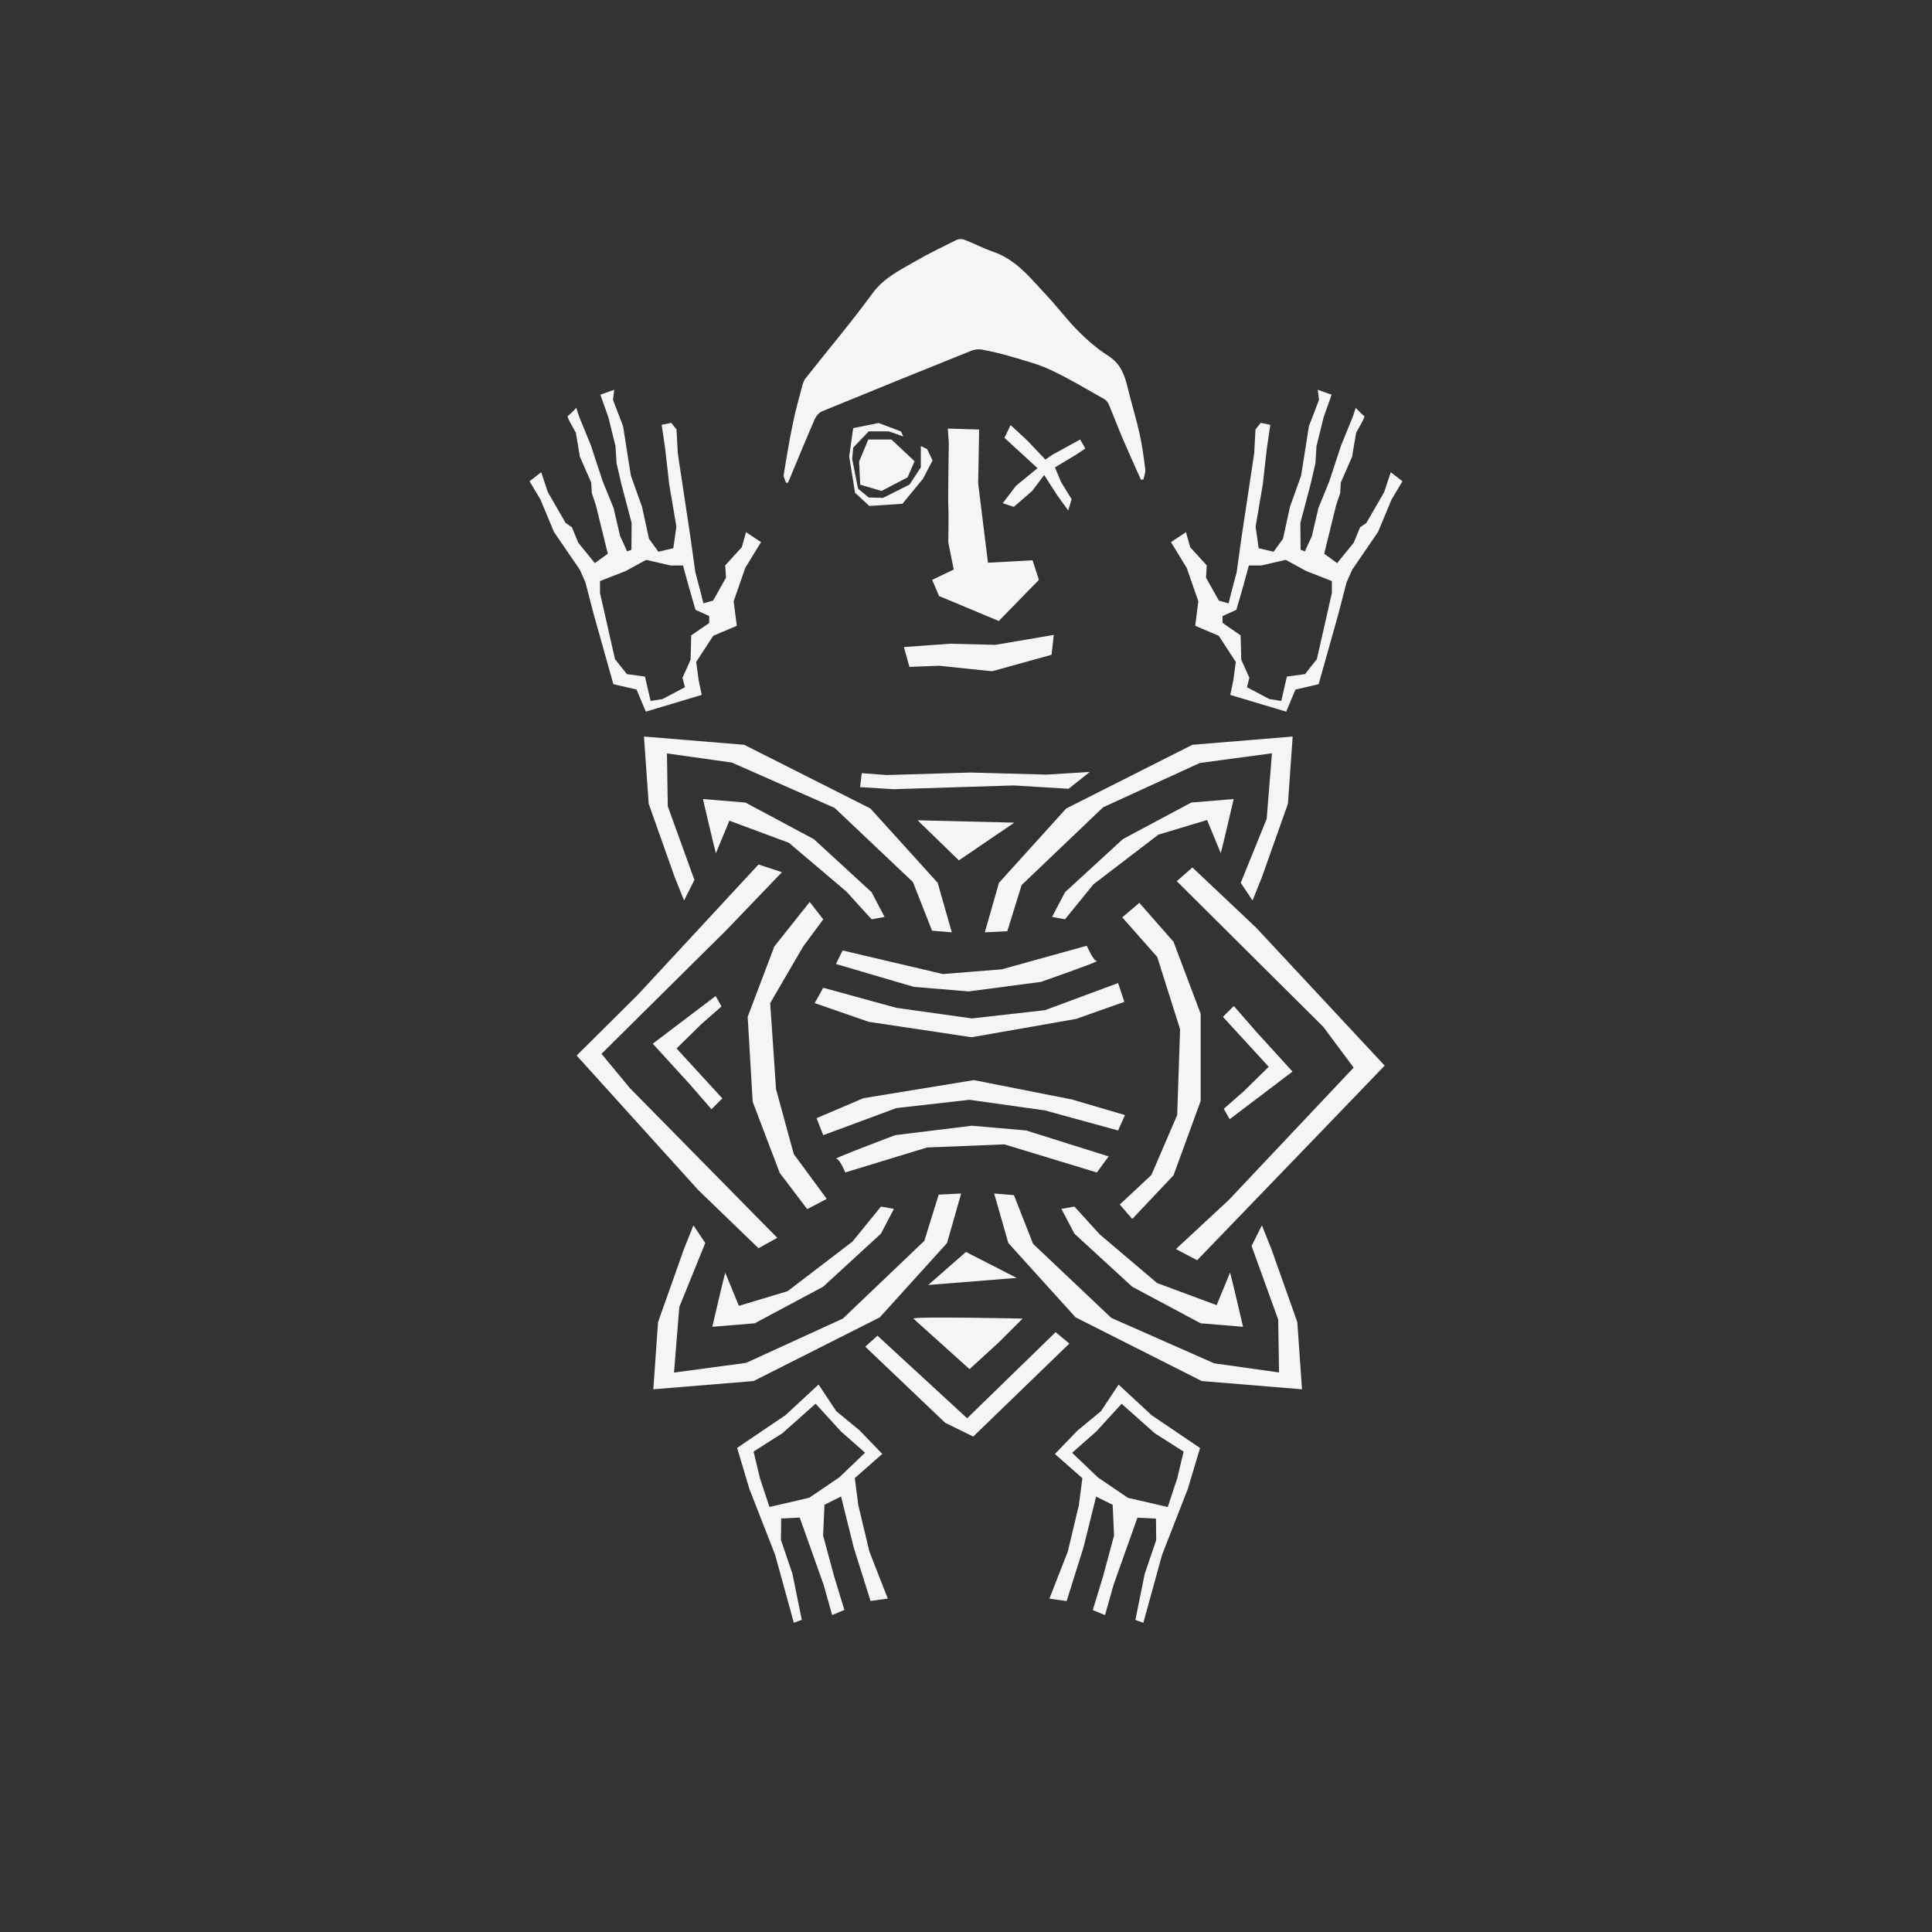 <?xml version="1.0" encoding="UTF-8"?>
<svg id="uuid-5ffc2f87-1ee7-405c-b817-3baf6423fe6a" data-name="Ebene 1" xmlns="http://www.w3.org/2000/svg" viewBox="0 0 576 576">
  <rect x="0" y="0" width="576" height="576" fill="#333333" stroke="none"/>
  <g>
    <path d="m226.89,161.63l-4.47-2.98-1.26,4.49-4.94,5.42.22,3.67-3.83,6.83-2.9.82-.77-3.11-1.64-6.2-1.49-10.68-3.74-24.79-.37-7.06-1.57-1.98-2.86.6,1.02,6.88,1.21,10.76,2.16,12.72-.92,6.42-4.45,1.05-2.8-3.86-2.07-9.51-3.34-9.36-2.31-14.69-3.01-7.83.36-3.03-4.13,1.46,2.41,6.79,2.11,8.59.31,5.06,1.4,6.07,3.1,11.75-.07,7.99-1.28.46-2.09-4.56-1.94-8.34-3.28-8.06-3.49-10.63-3.55-8.69-.8-2.5s-2.11,2.21-2.55,2.43c-.44.22,2.33,4.69,2.41,4.98s1.2,7.13,1.2,7.13l3.38,7.73.19,3.18,1.21,3.6,3.55,14.44-3.86,2.8-4.94-6.08-1.9-4.61-1.88-1.29-5.31-9.21-1.96-5.91-3.48,2.69,3.25,5.45,4.03,9.67,7.71,11.26,1.67,3.77,2.49,9.59,5.84,20.77,6.91,1.59,2.76,6.59,16.67-4.99-.9-4.29-.75-5.54,5.08-7.79,7.03-2.99-.94-7.3,3.46-9.96,4.7-7.68Zm-15.41,24.08l-5.4,3.72-.19,7.26-2.42,5.4.74,2.79-6.7,3.54-3.54.56-1.68-7.26-5.4-.74-3.54-4.47-4.47-19.73v-3.54l7.63-2.98,6.14-3.35,7.26,1.68h3.72l1.67,6.14,2.05,7.07,4.09,1.86v2.05Z" style="fill: #f5f5f5;"/>
    <path d="m353.81,169.31l3.46,9.96-.94,7.3,7.03,2.99,5.08,7.79-.75,5.54-.9,4.29,16.67,4.99,2.76-6.59,6.91-1.59,5.84-20.77,2.49-9.59,1.67-3.77,7.71-11.26,4.03-9.67,3.25-5.45-3.48-2.69-1.96,5.91-5.31,9.21-1.88,1.29-1.9,4.61-4.94,6.08-3.86-2.8,3.55-14.44,1.21-3.6.19-3.18,3.38-7.73s1.12-6.85,1.2-7.13,2.85-4.75,2.41-4.98c-.44-.23-2.55-2.43-2.55-2.43l-.8,2.5-3.55,8.69-3.49,10.63-3.28,8.06-1.94,8.34-2.09,4.56-1.28-.46-.07-7.99,3.1-11.75,1.4-6.07.31-5.06,2.11-8.59,2.41-6.79-4.13-1.46.36,3.03-3.01,7.83-2.31,14.69-3.34,9.36-2.07,9.51-2.8,3.86-4.45-1.05-.92-6.42,2.16-12.72,1.21-10.76,1.02-6.88-2.86-.6-1.57,1.98-.37,7.06-3.74,24.79-1.49,10.68-1.64,6.2-.77,3.11-2.9-.82-3.83-6.83.22-3.67-4.94-5.42-1.26-4.49-4.47,2.98,4.7,7.68Zm10.71,14.35l4.09-1.86,2.05-7.07,1.67-6.14h3.72s7.26-1.68,7.26-1.68l6.14,3.35,7.63,2.98v3.54s-4.47,19.73-4.47,19.73l-3.54,4.47-5.4.74-1.68,7.26-3.54-.56-6.7-3.54.74-2.79-2.42-5.4-.19-7.26-5.4-3.72v-2.05Z" style="fill: #f5f5f5;"/>
    <g>
      <polygon points="201.13 261.44 193.4 239.63 191.99 219.59 221.88 222.05 259.5 241.04 279.55 263.19 283.77 277.96 277.88 277.47 272.17 262.96 248.84 240.87 218.2 227.35 198.84 224.62 199.09 240.37 207.03 262.34 203.95 268.47 201.13 261.44" style="fill: #f5f5f5;"/>
      <path d="m213.44,254.4c-.35-1.05-3.87-16.18-3.87-16.18l12.66,1.05,20.39,10.9,17.23,15.82,3.87,7.38-3.87.7-7.54-8.29-17.12-14.52-17.74-6.58-4.01,9.69Z" style="fill: #f5f5f5;"/>
      <polygon points="376.25 261.44 383.98 239.63 385.39 219.59 355.5 222.05 317.87 241.04 297.83 263.19 293.61 277.96 300.31 277.63 304.59 263.86 328.88 240.68 357.72 227.47 379.22 224.58 377.64 244.13 369.91 263.2 373.43 268.47 376.25 261.44" style="fill: #f5f5f5;"/>
      <path d="m363.94,254.4c.35-1.05,3.87-16.18,3.87-16.18l-12.66,1.05-20.39,10.9-17.23,15.82-3.87,7.38,3.87.7,8.47-10.43,19.36-14.8,14.52-4.37,4.08,9.9Z" style="fill: #f5f5f5;"/>
      <polygon points="379.04 372.36 386.77 394.16 388.18 414.2 358.29 411.74 320.67 392.75 300.62 370.6 296.4 355.83 302.29 356.32 308 370.84 331.33 392.92 361.97 406.45 381.33 409.18 381.08 393.42 373.14 371.46 376.22 365.32 379.04 372.36" style="fill: #f5f5f5;"/>
      <path d="m366.73,379.39c.35,1.05,3.87,16.18,3.87,16.18l-12.66-1.05-20.39-10.9-17.23-15.82-3.87-7.38,3.87-.7,7.54,8.29,17.12,14.52,17.74,6.58,4.01-9.69Z" style="fill: #f5f5f5;"/>
      <polygon points="203.92 372.36 196.19 394.16 194.78 414.2 224.67 411.74 262.3 392.75 282.34 370.6 286.56 355.83 279.86 356.16 275.58 369.94 251.3 393.11 222.45 406.32 200.95 409.21 202.53 389.66 210.26 370.59 206.74 365.32 203.92 372.36" style="fill: #f5f5f5;"/>
      <path d="m216.23,379.39c-.35,1.05-3.87,16.18-3.87,16.18l12.66-1.05,20.39-10.9,17.23-15.82,3.87-7.38-3.87-.7-8.47,10.43-19.36,14.8-14.52,4.37-4.08-9.9Z" style="fill: #f5f5f5;"/>
      <path d="m251.22,283.36l-2,4.04,23.2,6.82,16.38,1.36,21.59-2.85s17.68-6.2,16.63-6.2-3.01-4.57-3.01-4.57l-25.32,7.03-17.58,1.41-29.89-7.03Z" style="fill: #f5f5f5;"/>
      <polygon points="245.44 294.49 242.89 299.06 259.02 304.65 289.67 309.24 320.81 303.78 335.2 298.69 333.35 293.08 311.55 301.17 289.74 303.63 267.24 300.47 245.44 294.49" style="fill: #f5f5f5;"/>
      <path d="m327.01,349.56l3.52-4.79-24.61-7.74-16.18-1.41-22.86,2.81s-18.64,7.03-17.58,7.03,2.7,4.09,2.7,4.09l24.38-7.44,23.08-.93,27.55,8.38Z" style="fill: #f5f5f5;"/>
      <polygon points="333.35 337.04 335.39 332.44 319.57 327.79 290.35 322.02 257.41 327.41 243.45 333.37 245.44 338.44 267.24 330.36 289.04 327.89 311.55 331.06 333.35 337.04" style="fill: #f5f5f5;"/>
      <polygon points="241.4 268.91 230.85 282.19 222.91 303.16 224.4 328.47 232.47 349.69 240.66 360.48 246.49 357.43 236.65 344.07 231.37 324.73 229.62 299.06 239.46 282.18 245.44 274.09 241.4 268.91" style="fill: #f5f5f5;"/>
      <polygon points="337.57 363.41 349.87 350.4 357.96 328.25 357.96 302.23 349.87 280.78 339.68 269.17 334.58 273.5 345.01 285.29 351.83 306.88 350.96 332.44 343.27 350.31 333.84 359.12 337.57 363.41" style="fill: #f5f5f5;"/>
      <polygon points="226.14 257.74 190.16 296.58 171.92 314.7 208.15 354.77 226.14 372.14 231.73 369.04 187.77 324.38 179.33 314.18 216.6 277.26 233.13 260.03 226.14 257.74" style="fill: #f5f5f5;"/>
      <polygon points="356.91 375.72 395.23 335.98 412.82 317.7 374.49 276.56 355.5 258.62 350.84 262.71 394.51 306.13 403.57 318.29 366.35 357.75 350.59 372.39 356.91 375.72" style="fill: #f5f5f5;"/>
      <polygon points="213.36 296.95 194.62 311.16 205.52 323.12 212.12 330.7 215.36 327.48 201.71 312.59 209.03 305.39 215.11 300.05 213.36 296.95" style="fill: #f5f5f5;"/>
      <polygon points="366.61 333.68 385.35 319.47 374.45 307.51 367.85 299.93 364.6 303.16 378.25 318.05 370.93 325.24 364.85 330.58 366.61 333.68" style="fill: #f5f5f5;"/>
      <path d="m272.3,393.11l16.75,15.08,8.75-8,7.07-7.07s-32.22-.7-32.57,0Z" style="fill: #f5f5f5;"/>
      <polygon points="261.61 398.22 257.96 401.49 281.79 424.19 290.16 428.29 318.82 400.56 314.71 397.17 288.34 422.84 261.61 398.22" style="fill: #f5f5f5;"/>
      <polygon points="276.73 383.1 287.99 373.25 303.11 380.99 276.73 383.1" style="fill: #f5f5f5;"/>
      <polygon points="285.88 256.51 273.57 244.56 302.4 245.26 285.88 256.51" style="fill: #f5f5f5;"/>
      <polygon points="289.28 230.32 264.37 231.07 256.93 230.51 256.41 234.67 266.36 235.29 302.21 234.17 318.58 235.16 324.91 230.14 312.02 230.94 289.28 230.32" style="fill: #f5f5f5;"/>
    </g>
    <path d="m259.54,477.31l5.14-.72-5.49-14.03-3.29-13.79-1.06-8.09,8.2-7.22-6.78-7.02-6.96-5.74-5.25-7.93-9.88,9.15-14.41,9.75,3.64,12.18,7.69,19.69,5.58,20.26,2.37-.87-2.78-13.72-3.43-10.08.08-6.41,5.52-.27,7.13,20.05,2.53,9,3.65-1.51-3.05-10.01-3.29-12.2.41-9.17,4.94-2.45,3.77,15.17,5.01,15.95Zm-18.25-30.78l-11.89,2.75-2.82-8.54-1.91-7.98,8.61-5.48,9.88-8.78,7.55,8.26,7.2,6.35-7.69,7.34-8.93,6.07Z" style="fill: #f5f5f5;"/>
    <path d="m323.02,461.36l3.77-15.17,4.94,2.45.41,9.17-3.29,12.2-3.05,10.01,3.65,1.51,2.53-9,7.13-20.05,5.52.27.08,6.41-3.43,10.08-2.78,13.72,2.37.87,5.58-20.26,7.69-19.69,3.64-12.18-14.41-9.75-9.88-9.15-5.25,7.93-6.96,5.74-6.78,7.02,8.2,7.22-1.06,8.09-3.29,13.79-5.49,14.03,5.14.72,5.01-15.95Zm4.31-20.89l-7.69-7.34,7.2-6.35,7.55-8.26,9.88,8.78,8.61,5.48-1.91,7.98-2.82,8.54-11.89-2.75-8.93-6.07Z" style="fill: #f5f5f5;"/>
  </g>
  <g>
    <path d="m299.46,130.53l9.86,9.05-6.42,5.26-3.94,5.18,3.29,1.1,5.48-4.75,3.58-4.75,3.8,5.91,3.36,4.67,1.02-3.36-3.14-5.11-1.83-4.38,6.42-3.87,2.63-1.75-1.53-2.7-8.25,4.53-2.12,1.46s-5.26-5.55-5.55-5.84-4.82-4.45-4.82-4.45l-1.83,3.8Z" style="fill: #f5f5f5;"/>
    <polygon points="265.77 131.04 258.87 131.04 256.13 137.61 256.46 144.51 262.81 146.37 270.58 142.32 272.66 137.5 265.77 131.04" style="fill: #f5f5f5;"/>
    <path d="m268.61,128.63c-.88-.33-6.68-2.52-6.68-2.52l-7.56,1.53-1.2,8.43,1.75,10.84,4.27,3.94,9.86-.66,6.13-7.45,2.85-5.48-1.64-3.39-1.86-.88v6.35l-3.39,5.15-7.88,3.94-4.27-.11-3.18-2.63-1.75-8.87.33-3.39,4.6-4.82h5.91c.33,0,4.38,1.53,4.38,1.53l-.66-1.53Z" style="fill: #f5f5f5;"/>
    <path d="m282.88,131.99s-.29,17.96-.15,18.98,0,10.8,0,10.8l1.61,8.03-6.42,3.07,2.04,4.82,17.81,7.45,11.97-12.26-1.9-5.84-13.29.73-2.92-23.65.29-16.06-9.34-.29.29,4.23Z" style="fill: #f5f5f5;"/>
    <polygon points="274.09 192.58 283.29 191.92 296.76 192.25 314.17 189.29 313.51 195.21 295.77 200.13 280 198.49 271.13 198.82 269.49 192.91 274.09 192.58" style="fill: #f5f5f5;"/>
    <path d="m340.14,142.99c-1.77-3.98-3.59-7.94-5.3-11.94-1.49-3.49-2.82-7.04-4.3-10.53-.25-.6-.76-1.22-1.32-1.54-5.28-2.96-10.48-6.11-15.95-8.68-3.76-1.77-7.87-2.81-11.87-4.01-2.83-.85-5.73-1.5-8.63-2.06-1-.19-2.21-.05-3.16.33-14.86,5.97-29.71,11.98-44.52,18.07-.91.38-1.79,1.42-2.2,2.36-2.71,6.25-5.29,12.55-7.91,18.83-.2.06-.4.12-.59.18-.26-.83-.85-1.71-.73-2.48.82-5.15,1.69-10.29,2.74-15.39.73-3.59,1.73-7.12,2.67-10.67.24-.92.51-1.92,1.08-2.64,6.66-8.46,13.62-16.68,19.97-25.36,3.36-4.6,8.08-6.86,12.66-9.51,4.01-2.32,8.19-4.34,12.35-6.4.65-.32,1.65-.37,2.32-.11,2.94,1.14,5.75,2.62,8.73,3.65,6.95,2.41,11.21,8.04,15.95,13.08,3.22,3.43,6.04,7.25,9.36,10.57,2.72,2.73,5.7,5.31,8.94,7.36,3.66,2.31,4.86,5.69,5.78,9.5,1.1,4.57,2.5,9.06,3.53,13.65.79,3.51,1.26,7.1,1.71,10.68.12.98-.36,2.03-.57,3.06h-.74Z" style="fill: #f5f5f5;"/>
  </g>
</svg>